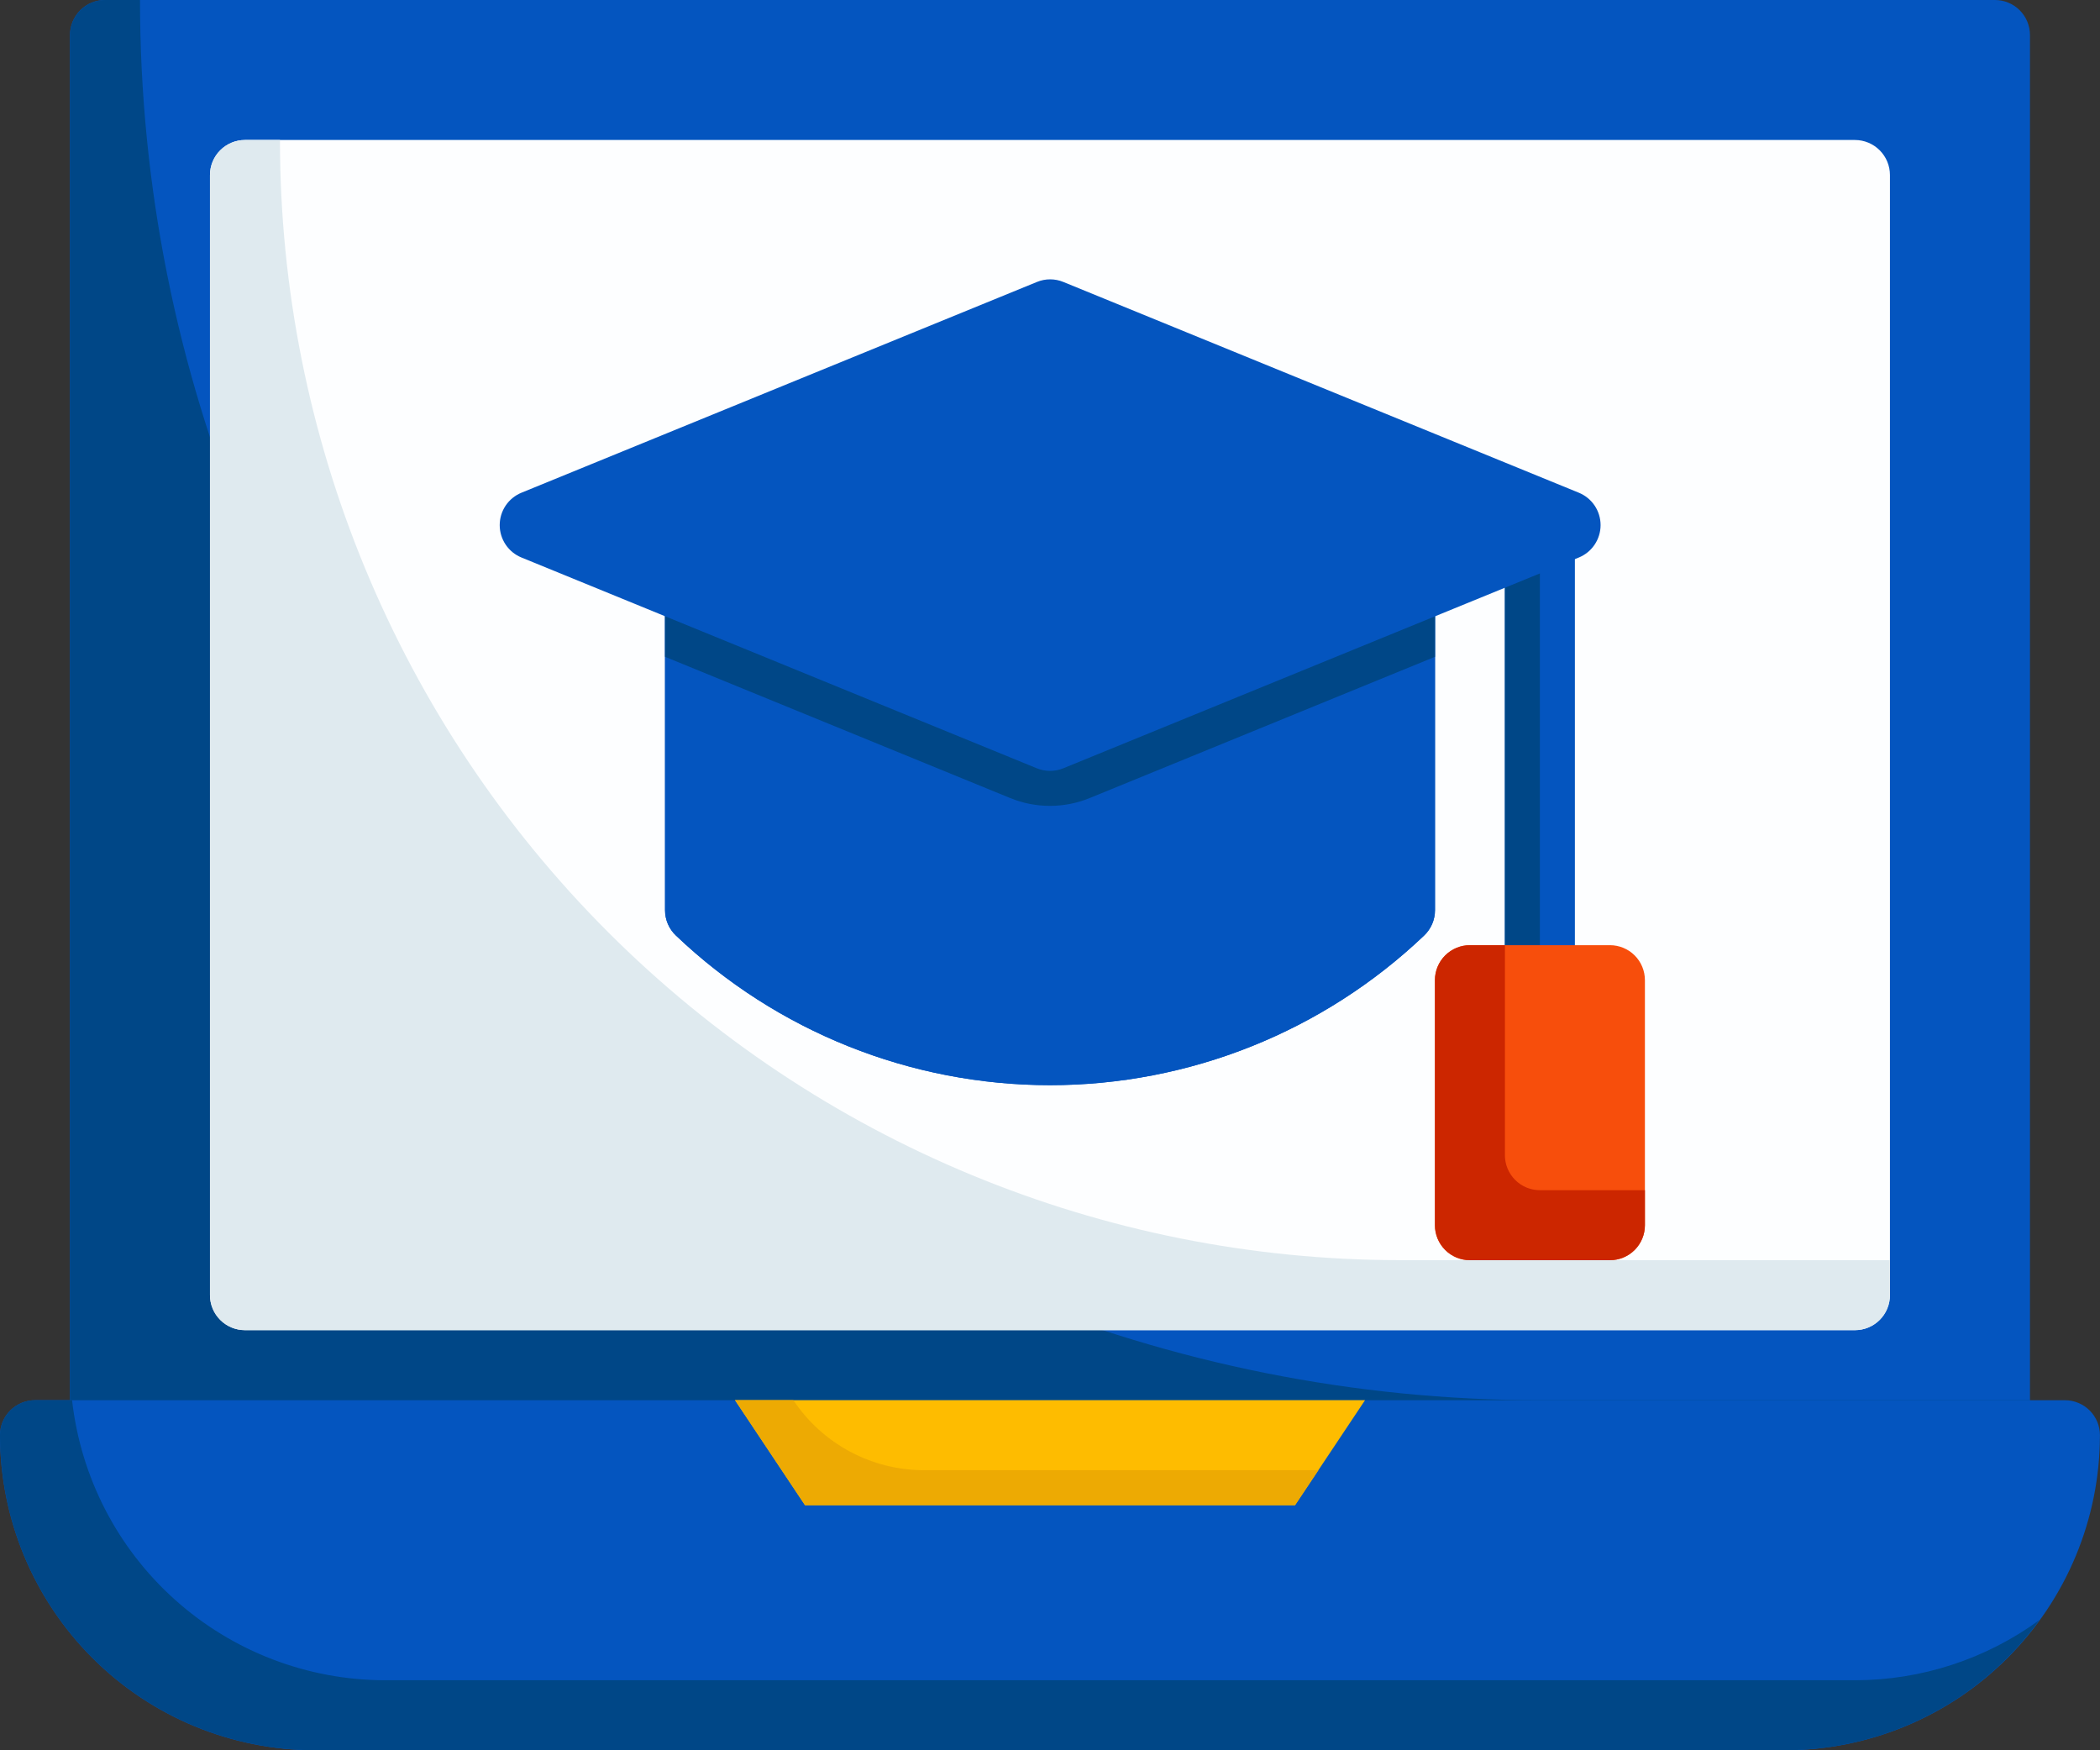 <svg width="72" height="60" viewBox="0 0 72 60" fill="none" xmlns="http://www.w3.org/2000/svg">
<rect x="0" y="0" width="72" height="60" fill="#333333" stroke="none"/>
<path d="M68.398 50.399H3.6C3.282 50.399 2.977 50.272 2.752 50.047C2.527 49.822 2.4 49.517 2.4 49.199V1.2C2.4 0.882 2.527 0.577 2.752 0.351C2.977 0.126 3.282 0 3.6 0H68.398C68.717 0 69.022 0.126 69.247 0.351C69.472 0.577 69.599 0.882 69.599 1.2V49.199C69.599 49.517 69.472 49.822 69.247 50.047C69.022 50.272 68.717 50.399 68.398 50.399Z" fill="#0455BF"/>
<path d="M52.799 47.999C40.069 47.999 27.86 42.942 18.859 33.94C9.857 24.939 4.8 12.73 4.8 0H3.6C3.282 0 2.977 0.126 2.752 0.351C2.527 0.577 2.4 0.882 2.4 1.2V49.199C2.4 49.517 2.527 49.822 2.752 50.047C2.977 50.272 3.282 50.399 3.6 50.399H68.398C68.717 50.399 69.022 50.272 69.247 50.047C69.472 49.822 69.599 49.517 69.599 49.199V47.999H52.799Z" fill="#004787"/>
<path d="M63.598 45.598H8.399C8.081 45.598 7.776 45.472 7.551 45.247C7.326 45.022 7.199 44.716 7.199 44.398V5.999C7.199 5.681 7.326 5.376 7.551 5.151C7.776 4.926 8.081 4.799 8.399 4.799H63.598C63.916 4.799 64.221 4.926 64.446 5.151C64.671 5.376 64.798 5.681 64.798 5.999V44.398C64.798 44.716 64.671 45.022 64.446 45.247C64.221 45.472 63.916 45.598 63.598 45.598Z" fill="#FDFEFF"/>
<path d="M47.998 43.198C37.814 43.198 28.047 39.153 20.846 31.951C13.645 24.75 9.599 14.983 9.599 4.799H8.399C8.081 4.799 7.776 4.926 7.551 5.151C7.326 5.376 7.199 5.681 7.199 5.999V44.398C7.199 44.716 7.326 45.022 7.551 45.247C7.776 45.472 8.081 45.598 8.399 45.598H63.598C63.916 45.598 64.221 45.472 64.446 45.247C64.671 45.022 64.798 44.716 64.798 44.398V43.198H47.998Z" fill="#DFEAEF"/>
<path d="M51.596 18.002H53.996V34.801H51.596V18.002Z" fill="#0455BF"/>
<path d="M51.596 19.197H52.796V35.997H51.596V19.197Z" fill="#004787"/>
<path d="M55.197 43.2H50.397C50.079 43.2 49.774 43.074 49.549 42.849C49.324 42.624 49.197 42.319 49.197 42V33.601C49.197 33.282 49.324 32.977 49.549 32.752C49.774 32.527 50.079 32.401 50.397 32.401H55.197C55.515 32.401 55.821 32.527 56.046 32.752C56.271 32.977 56.397 33.282 56.397 33.601V42C56.397 42.319 56.271 42.624 56.046 42.849C55.821 43.074 55.515 43.2 55.197 43.2Z" fill="#F74E0C"/>
<path d="M52.797 40.8C52.479 40.8 52.174 40.674 51.949 40.449C51.724 40.224 51.597 39.919 51.597 39.6V32.401H50.397C50.079 32.401 49.774 32.527 49.549 32.752C49.324 32.977 49.197 33.282 49.197 33.601V42C49.197 42.319 49.324 42.624 49.549 42.849C49.774 43.074 50.079 43.2 50.397 43.2H55.197C55.515 43.2 55.821 43.074 56.046 42.849C56.271 42.624 56.397 42.319 56.397 42V40.8H52.797Z" fill="#CC2600"/>
<path d="M46.8 20.402H22.801V31.201C22.801 31.364 22.834 31.525 22.898 31.674C22.962 31.823 23.056 31.958 23.174 32.07C26.632 35.363 31.225 37.2 36 37.2C40.776 37.2 45.368 35.363 48.827 32.07C48.945 31.958 49.038 31.823 49.103 31.674C49.167 31.525 49.2 31.364 49.2 31.201V20.402H46.8Z" fill="#0455BF"/>
<path d="M46.8 20.402H22.801V31.201C22.801 31.364 22.834 31.525 22.898 31.674C22.962 31.823 23.056 31.958 23.174 32.07C26.632 35.363 31.225 37.2 36 37.2C40.776 37.2 45.368 35.363 48.827 32.07C48.945 31.958 49.038 31.823 49.103 31.674C49.167 31.525 49.2 31.364 49.2 31.201V20.402H46.8Z" fill="#0455BF"/>
<path d="M49.2 19.197H22.801V22.515L34.634 27.357C35.508 27.715 36.488 27.715 37.362 27.357L49.2 22.515V19.197Z" fill="#004787"/>
<path d="M35.999 26.426C35.843 26.426 35.689 26.395 35.545 26.336L17.88 19.112C17.659 19.022 17.47 18.868 17.337 18.67C17.204 18.472 17.133 18.239 17.133 18.001C17.133 17.762 17.204 17.529 17.337 17.331C17.47 17.134 17.659 16.98 17.88 16.89L35.551 9.666C35.842 9.546 36.168 9.546 36.459 9.666L54.13 16.89C54.351 16.98 54.54 17.134 54.673 17.331C54.806 17.529 54.877 17.762 54.877 18.001C54.877 18.239 54.806 18.472 54.673 18.67C54.54 18.868 54.351 19.022 54.13 19.112L36.459 26.336C36.313 26.396 36.157 26.427 35.999 26.426ZM61.198 60H10.8C7.936 59.996 5.191 58.858 3.167 56.833C1.142 54.808 0.003 52.063 0 49.2C0 48.882 0.126 48.577 0.351 48.352C0.576 48.127 0.882 48 1.2 48H70.798C71.116 48 71.421 48.127 71.647 48.352C71.872 48.577 71.998 48.882 71.998 49.2C71.995 52.063 70.856 54.808 68.831 56.833C66.807 58.858 64.062 59.996 61.198 60Z" fill="#0455BF"/>
<path d="M63.598 57.599H13.2C10.545 57.596 7.984 56.615 6.005 54.845C4.026 53.074 2.768 50.638 2.471 47.999H1.2C0.882 47.999 0.576 48.126 0.351 48.351C0.126 48.576 0 48.881 0 49.2C0.003 52.063 1.142 54.808 3.167 56.833C5.191 58.857 7.936 59.996 10.8 59.999H61.198C62.903 59.998 64.584 59.592 66.101 58.815C67.619 58.038 68.931 56.913 69.929 55.531C68.092 56.874 65.875 57.599 63.598 57.599Z" fill="#004787"/>
<path d="M44.401 51.599H27.601L25.201 47.999H46.801L44.401 51.599Z" fill="#FEBC00"/>
<path d="M27.201 47.999H25.201L27.601 51.599H44.401L45.201 50.399H31.681C30.795 50.399 29.922 50.179 29.141 49.761C28.359 49.342 27.693 48.737 27.201 47.999Z" fill="#EDAA03"/>
</svg>
